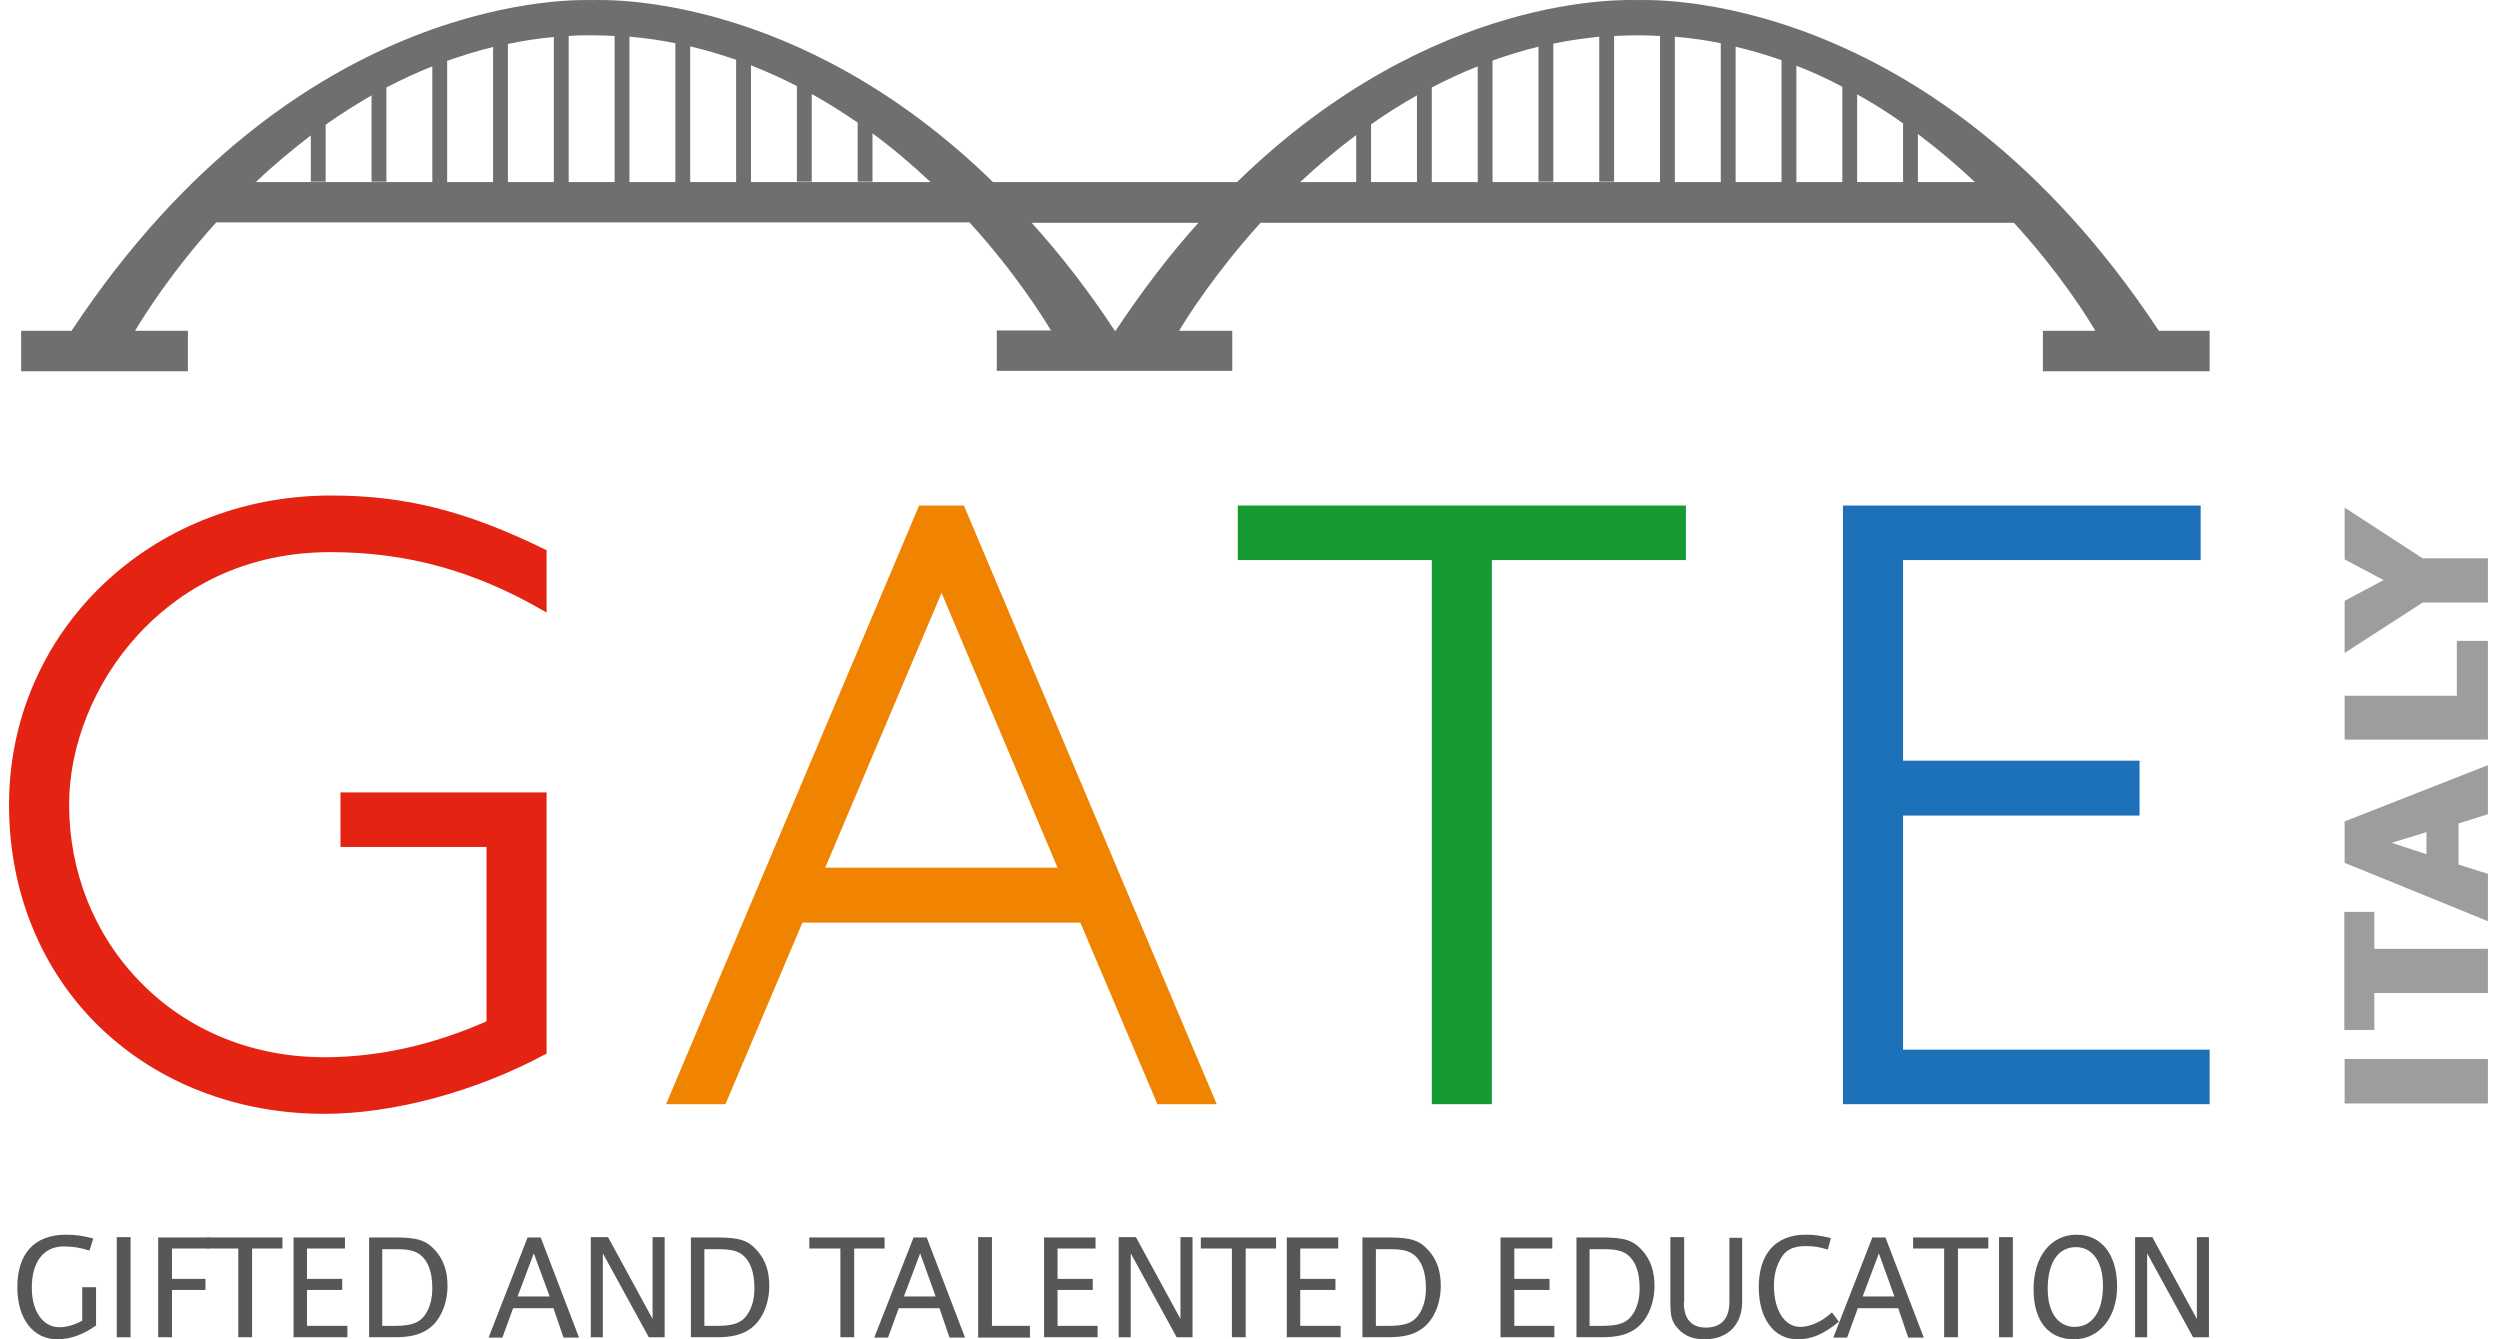 <?xml version="1.0" encoding="UTF-8"?>
<svg xmlns="http://www.w3.org/2000/svg" width="168" height="90" viewBox="0 0 168 90" fill="none">
  <path d="M145.077 22.232C129.742 -0.968 110.648 0.006 110.021 0.006C109.488 0.006 96.356 -0.667 83.132 12.233H66.729C53.528 -0.644 40.373 0.006 39.863 0.006C39.237 0.006 20.142 -0.968 4.807 22.232H1.42V24.947H12.626V22.232H9.076C9.609 21.327 11.466 18.334 14.528 14.947H65.152C68.237 18.334 70.093 21.327 70.627 22.209H66.984V24.923H82.807V22.232H79.234C79.768 21.327 81.647 18.358 84.71 14.97H135.333C138.419 18.334 140.275 21.327 140.809 22.232H137.282V24.947H148.488V22.232H145.077ZM91.136 9.077V12.233H92.134V8.358C93.108 7.662 94.152 7.013 95.219 6.409V12.233H96.217V5.876C97.215 5.365 98.236 4.878 99.303 4.461V12.233H100.3V4.066C101.298 3.718 102.319 3.393 103.386 3.138V12.21H104.384V2.929C105.381 2.72 106.425 2.581 107.469 2.465V12.21H108.467V2.419C109.001 2.396 109.534 2.372 110.068 2.372C110.578 2.372 111.065 2.396 111.553 2.419V12.233H112.55V2.465C113.618 2.558 114.638 2.697 115.636 2.906V12.233H116.634V3.138C117.701 3.393 118.722 3.695 119.719 4.043V12.233H120.717V4.414C121.784 4.832 122.805 5.296 123.803 5.829V12.256H124.8V6.34C125.891 6.943 126.911 7.593 127.886 8.289V12.233H128.883V9.008C130.275 10.052 131.552 11.142 132.712 12.233H87.378C88.514 11.165 89.767 10.098 91.136 9.077ZM39.84 2.372C40.327 2.372 40.814 2.396 41.301 2.419V12.256H42.299V2.465C43.366 2.558 44.387 2.697 45.385 2.906V12.233H46.382V3.115C47.45 3.37 48.47 3.672 49.468 4.02V12.233H50.466V4.391C51.533 4.809 52.554 5.273 53.551 5.783V12.21H54.549V6.317C55.639 6.92 56.66 7.569 57.635 8.242V12.21H58.632V8.961C60.047 10.005 61.347 11.119 62.53 12.233H17.196C18.31 11.165 19.562 10.121 20.885 9.101V12.21H21.883V8.381C22.857 7.685 23.901 7.036 24.968 6.409V12.21H25.966V5.876C26.963 5.365 27.984 4.878 29.052 4.461V12.233H30.049V4.089C31.047 3.741 32.068 3.416 33.135 3.161V12.233H34.132V2.952C35.13 2.744 36.174 2.581 37.218 2.488V12.233H38.216V2.419C38.749 2.372 39.283 2.372 39.84 2.372ZM74.965 22.232H74.919C73.109 19.471 71.23 17.082 69.328 14.97H80.534C78.654 17.058 76.798 19.471 74.965 22.232Z" fill="#706F6F"></path>
  <path d="M22.207 37.103C27.334 37.103 31.905 38.356 36.568 41.07L36.731 41.163V36.964L36.661 36.94C31.302 34.319 27.242 33.298 22.207 33.298C10.096 33.321 0.607 42.439 0.607 54.086C0.607 59.955 2.788 65.268 6.756 69.073C10.653 72.808 15.989 74.85 21.79 74.85C26.453 74.85 32.021 73.342 36.661 70.836L36.731 70.813V53.25H22.88V56.916H32.694V68.632C29.075 70.233 25.409 71.045 21.79 71.045C16.987 71.045 12.602 69.259 9.424 65.987C6.338 62.832 4.644 58.586 4.644 54.062C4.644 50.072 6.361 45.826 9.261 42.671C11.581 40.142 15.734 37.103 22.207 37.103Z" fill="#E42313"></path>
  <path d="M64.804 34.041L64.781 33.972H61.765L44.759 74.201H48.749L53.923 61.998H72.599L77.75 74.132L77.773 74.201H81.764L64.804 34.041ZM71.068 58.309H55.454L63.273 39.841L71.068 58.309Z" fill="#F08300"></path>
  <path d="M83.179 33.972V37.637H96.217V74.201H100.254V37.637H113.293V33.972H83.179Z" fill="#159A34"></path>
  <path d="M127.886 70.536V54.806H143.778V51.117H127.886V37.637H147.885V33.972H123.849V74.201H148.488V70.536H127.886Z" fill="#1D71B8"></path>
  <path d="M6.454 89.073C5.572 89.7 4.691 90.001 3.855 90.001C2.231 90.001 1.164 88.633 1.164 86.498C1.164 84.225 2.324 82.972 4.435 82.972C5.108 82.972 5.549 83.041 6.268 83.227L6.013 84.039C5.433 83.853 4.923 83.76 4.296 83.76C2.927 83.76 2.138 84.781 2.138 86.545C2.138 88.122 2.881 89.189 3.995 89.189C4.482 89.189 5.039 89.027 5.526 88.749V86.498H6.454V89.073Z" fill="#575756"></path>
  <path d="M8.774 89.863H7.846V83.135H8.774V89.863Z" fill="#575756"></path>
  <path d="M11.558 89.862H10.63V83.157H14.04V83.9H11.558V85.941H13.808V86.684H11.558V89.862Z" fill="#575756"></path>
  <path d="M16.94 89.862H16.012V83.9H13.924V83.157H18.982V83.9H16.94V89.862Z" fill="#575756"></path>
  <path d="M19.725 89.862V83.157H23.181V83.9H20.629V85.941H22.996V86.684H20.629V89.097H23.344V89.862H19.725Z" fill="#575756"></path>
  <path d="M26.522 83.157C28.077 83.157 28.634 83.343 29.26 84.039C29.817 84.665 30.072 85.431 30.072 86.405C30.072 87.635 29.585 88.772 28.75 89.329C28.216 89.7 27.52 89.862 26.569 89.862H24.805V83.157H26.522ZM25.71 89.097H26.546C27.659 89.097 28.193 88.888 28.564 88.354C28.889 87.89 29.051 87.287 29.051 86.568C29.051 85.501 28.773 84.735 28.239 84.317C27.868 84.039 27.427 83.946 26.615 83.946H25.687V89.097H25.71Z" fill="#575756"></path>
  <path d="M35.454 83.157H36.336L38.911 89.885H37.867L37.194 87.913H37.125H34.55H34.48L33.761 89.885H32.833L35.454 83.157ZM36.939 87.124L35.872 84.225L34.782 87.124H36.939Z" fill="#575756"></path>
  <path d="M40.512 89.863H39.7V83.135H40.86L43.853 88.633V83.135H44.665V89.863H43.598L40.512 84.225V89.863Z" fill="#575756"></path>
  <path d="M48.145 83.157C49.7 83.157 50.257 83.343 50.883 84.039C51.44 84.665 51.695 85.431 51.695 86.405C51.695 87.635 51.208 88.772 50.373 89.329C49.839 89.7 49.143 89.862 48.192 89.862H46.429V83.157H48.145ZM47.357 89.097H48.192C49.306 89.097 49.839 88.888 50.21 88.354C50.535 87.89 50.698 87.287 50.698 86.568C50.698 85.501 50.419 84.735 49.886 84.317C49.514 84.039 49.074 83.946 48.262 83.946H47.334V89.097H47.357Z" fill="#575756"></path>
  <path d="M57.402 89.862H56.474V83.9H54.386V83.157H59.444V83.9H57.402V89.862Z" fill="#575756"></path>
  <path d="M61.393 83.157H62.274L64.85 89.885H63.806L63.133 87.913H63.063H60.488H60.395L59.676 89.885H58.748L61.393 83.157ZM62.877 87.124L61.834 84.225L60.743 87.124H62.877Z" fill="#575756"></path>
  <path d="M65.731 89.863V83.135H66.659V89.097H69.212V89.886H65.731V89.863Z" fill="#575756"></path>
  <path d="M70.162 89.862V83.157H73.619V83.9H71.067V85.941H73.433V86.684H71.067V89.097H73.758V89.862H70.162Z" fill="#575756"></path>
  <path d="M75.986 89.863H75.174V83.135H76.334L79.327 88.633V83.135H80.139V89.863H79.072L75.986 84.225V89.863Z" fill="#575756"></path>
  <path d="M83.711 89.862H82.783V83.9H80.695V83.157H85.753V83.9H83.711V89.862Z" fill="#575756"></path>
  <path d="M86.472 89.862V83.157H89.929V83.9H87.376V85.941H89.743V86.684H87.376V89.097H90.091V89.862H86.472Z" fill="#575756"></path>
  <path d="M93.27 83.157C94.825 83.157 95.382 83.343 96.008 84.039C96.565 84.665 96.82 85.431 96.82 86.405C96.82 87.635 96.333 88.772 95.498 89.329C94.964 89.7 94.268 89.862 93.317 89.862H91.554V83.157H93.27ZM92.482 89.097H93.317C94.431 89.097 94.964 88.888 95.335 88.354C95.66 87.89 95.823 87.287 95.823 86.568C95.823 85.501 95.544 84.735 95.011 84.317C94.639 84.039 94.199 83.946 93.387 83.946H92.459V89.097H92.482Z" fill="#575756"></path>
  <path d="M100.834 89.862V83.157H104.314V83.9H101.762V85.941H104.128V86.684H101.762V89.097H104.453V89.862H100.834Z" fill="#575756"></path>
  <path d="M107.631 83.157C109.186 83.157 109.742 83.343 110.369 84.039C110.926 84.665 111.181 85.431 111.181 86.405C111.181 87.635 110.694 88.772 109.858 89.329C109.325 89.7 108.629 89.862 107.678 89.862H105.938V83.157H107.631ZM106.842 89.097H107.678C108.791 89.097 109.325 88.888 109.696 88.354C110.021 87.89 110.183 87.287 110.183 86.568C110.183 85.501 109.905 84.735 109.371 84.317C109 84.039 108.559 83.946 107.747 83.946H106.819V89.097H106.842Z" fill="#575756"></path>
  <path d="M113.153 87.52C113.153 88.633 113.663 89.213 114.638 89.213C115.659 89.213 116.215 88.61 116.215 87.496V83.181H117.074V87.473C117.074 89.028 116.099 90.002 114.545 90.002C113.779 90.002 113.199 89.77 112.782 89.306C112.341 88.842 112.248 88.471 112.248 87.496V83.135H113.176V87.52H113.153Z" fill="#575756"></path>
  <path d="M123.57 88.818C122.526 89.677 121.737 90.001 120.786 90.001C119.209 90.001 118.188 88.609 118.188 86.498C118.188 84.248 119.325 82.972 121.343 82.972C121.923 82.972 122.294 83.018 123.037 83.204L122.828 83.969C122.201 83.784 121.853 83.737 121.343 83.737C120.415 83.737 119.905 84.039 119.557 84.781C119.325 85.245 119.209 85.802 119.209 86.405C119.209 88.053 119.928 89.166 120.972 89.166C121.645 89.166 122.433 88.818 123.106 88.192L123.57 88.818Z" fill="#575756"></path>
  <path d="M125.821 83.157H126.702L129.278 89.885H128.233L127.561 87.913H127.514H124.939H124.846L124.127 89.885H123.199L125.821 83.157ZM127.305 87.124L126.261 84.225L125.171 87.124H127.305Z" fill="#575756"></path>
  <path d="M131.575 89.862H130.647V83.9H128.559V83.157H133.616V83.9H131.575V89.862Z" fill="#575756"></path>
  <path d="M135.263 89.863H134.335V83.135H135.263V89.863Z" fill="#575756"></path>
  <path d="M142.27 86.452C142.27 88.54 141.063 90.001 139.37 90.001C137.653 90.001 136.655 88.772 136.655 86.637C136.655 84.433 137.815 82.972 139.555 82.972C141.226 82.972 142.27 84.317 142.27 86.452ZM137.606 86.614C137.606 88.192 138.303 89.166 139.416 89.166C140.599 89.166 141.319 88.122 141.319 86.405C141.319 84.805 140.623 83.807 139.509 83.807C138.303 83.807 137.606 84.851 137.606 86.614Z" fill="#575756"></path>
  <path d="M144.289 89.863H143.477V83.135H144.637L147.629 88.633V83.135H148.441V89.863H147.374L144.289 84.225V89.863Z" fill="#575756"></path>
  <path d="M167.188 71.161V74.154H157.56V71.161H167.188Z" fill="#9D9D9C"></path>
  <path d="M159.555 69.213H157.536V61.278H159.555V63.761H167.188V66.73H159.555V69.213Z" fill="#9D9D9C"></path>
  <path d="M167.188 51.417V54.712L165.216 55.338V58.099L167.188 58.725V61.904L157.56 57.983V55.199L167.188 51.417ZM160.715 56.637L163.058 57.403V55.918L160.715 56.637Z" fill="#9D9D9C"></path>
  <path d="M165.1 46.754V43.065H167.188V49.701H157.56V46.754H165.1Z" fill="#9D9D9C"></path>
  <path d="M157.56 40.374L160.181 38.983L157.56 37.59V34.11L162.803 37.521H167.188V40.49H162.803L157.56 43.878V40.374Z" fill="#9D9D9C"></path>
</svg>
